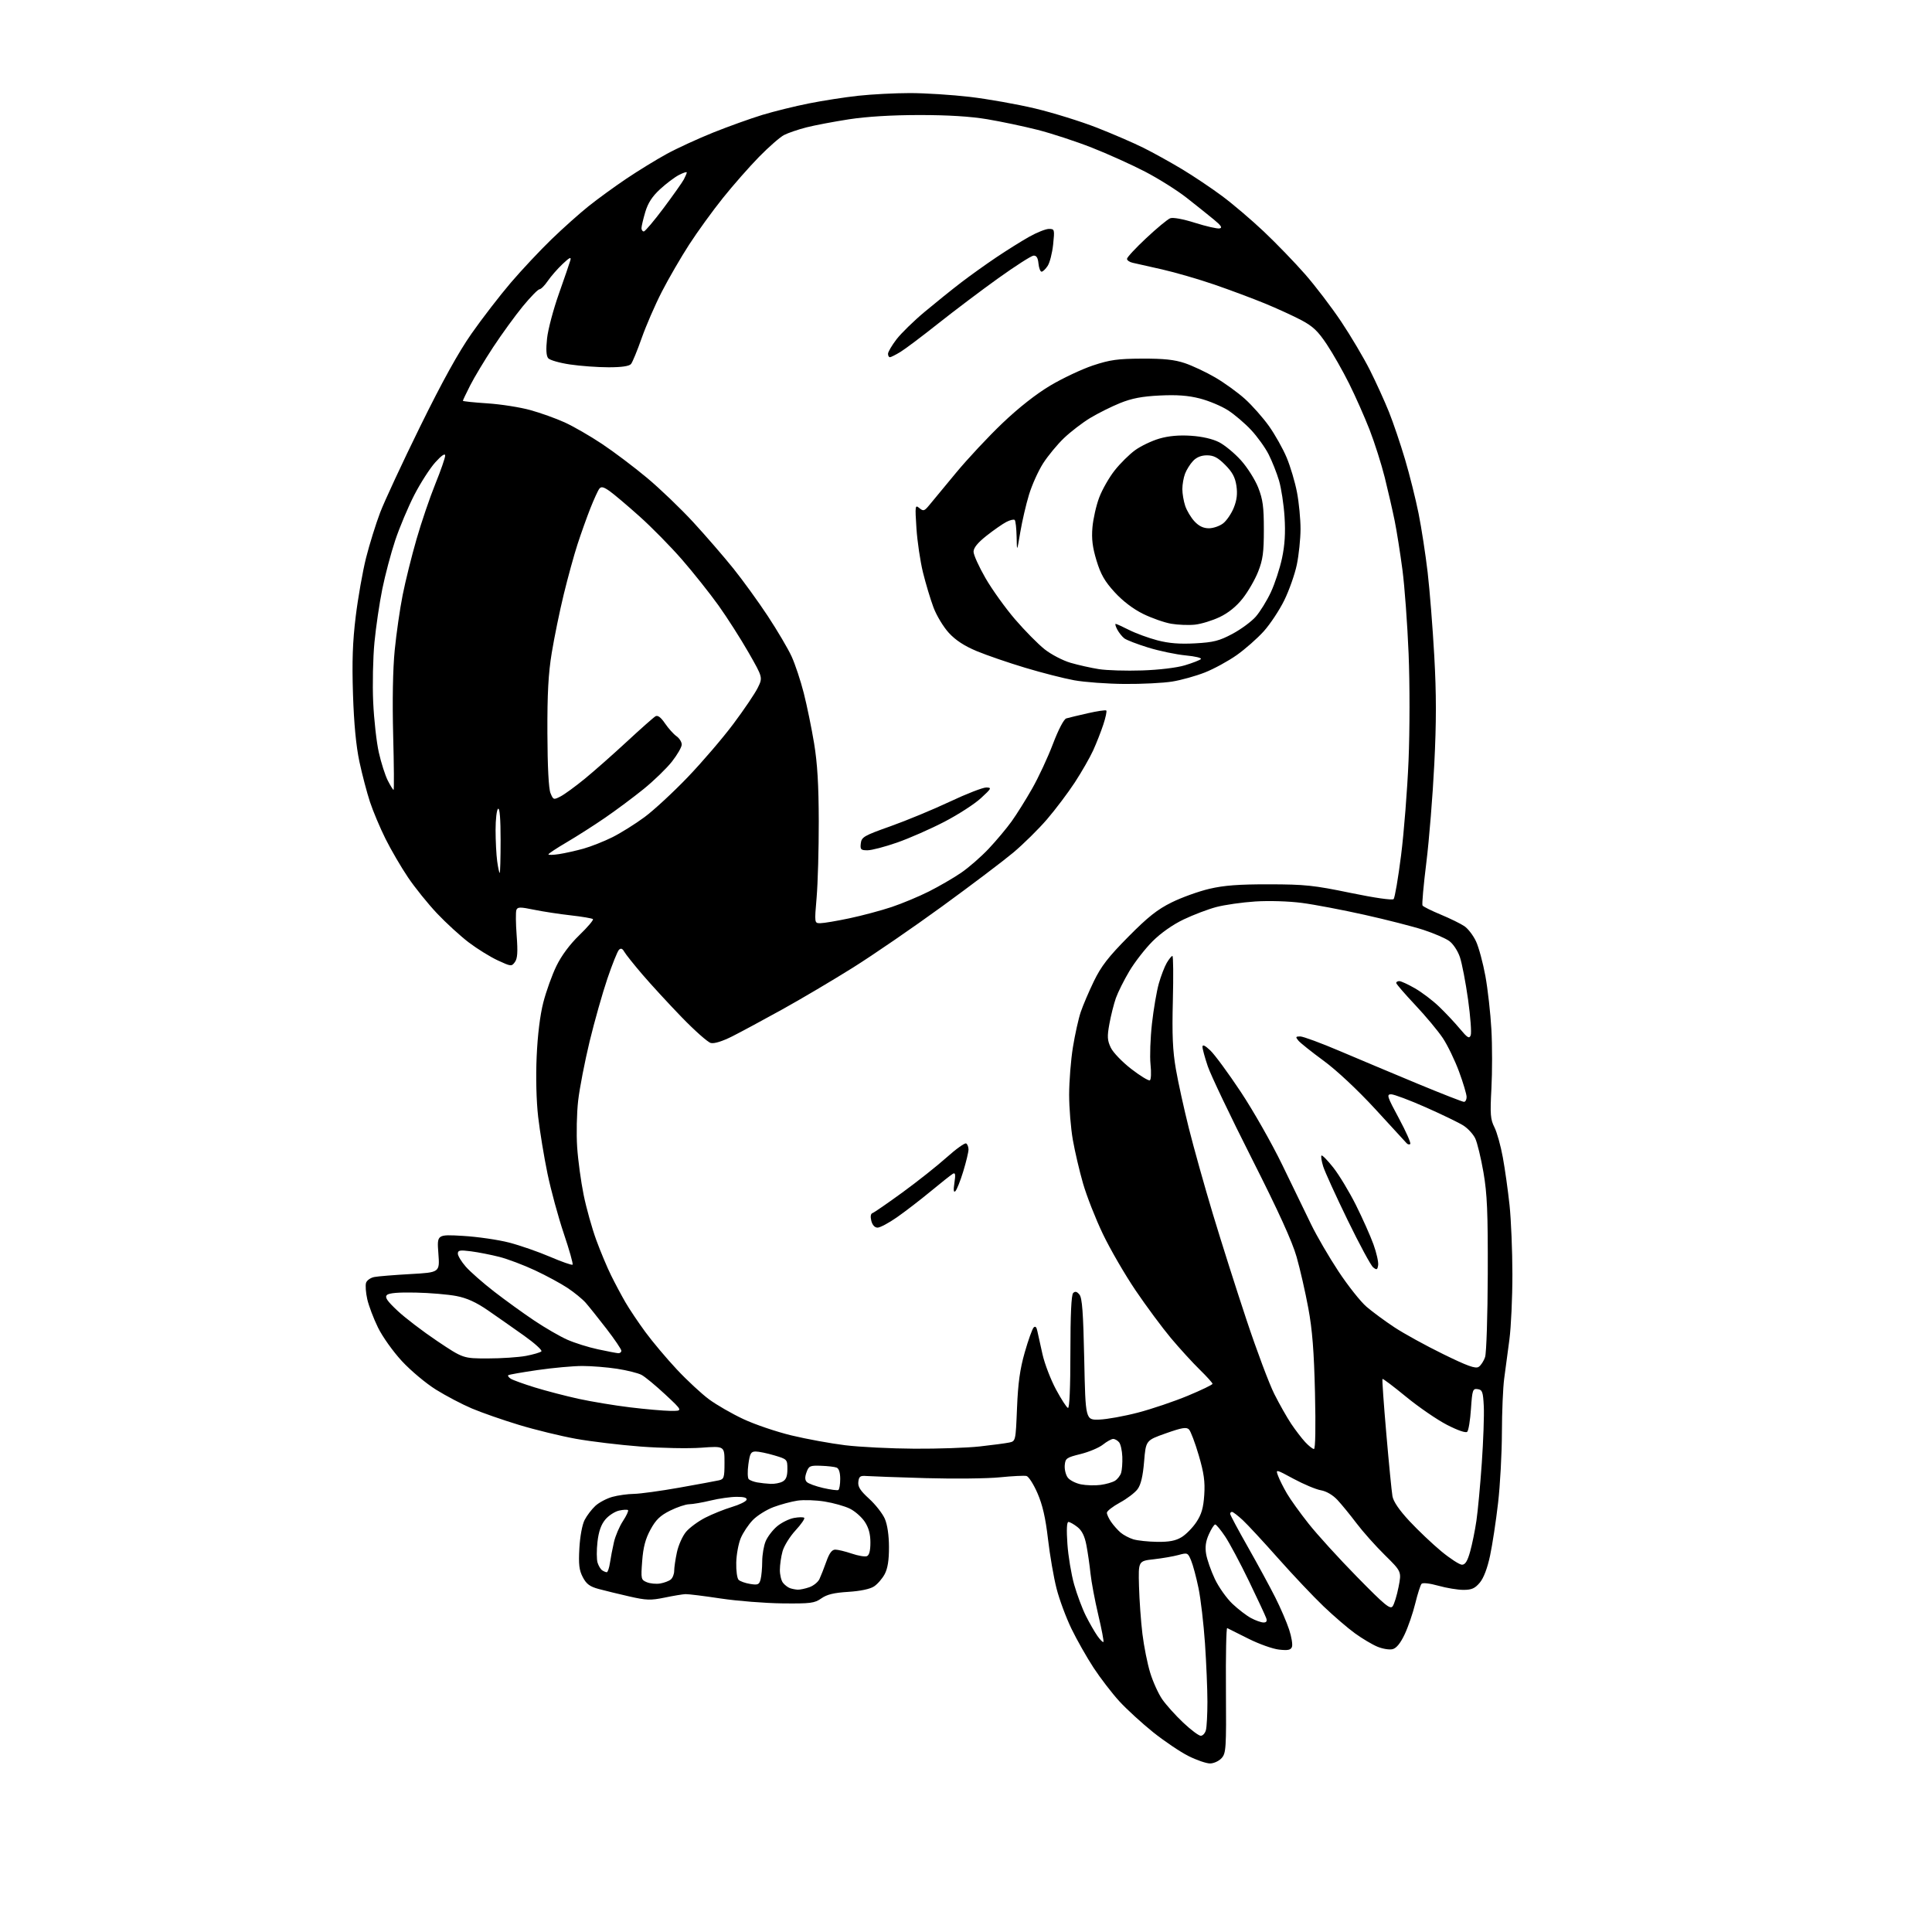 <?xml version="1.0" encoding="UTF-8" standalone="no"?>
<svg 
  version="1.1" 
  xmlns="http://www.w3.org/2000/svg" 
  xmlns:xlink="http://www.w3.org/1999/xlink" 
  xmlns:svg="http://www.w3.org/2000/svg"
  xmlns:rdf="http://www.w3.org/1999/02/22-rdf-syntax-ns#"
  xmlns:cc="http://creativecommons.org/ns#"
  xmlns:dc="http://purl.org/dc/elements/1.1/"
  viewBox="0 0 768 768"
  width="768"
  height="768"
>
<style>svg {background-color: white; }</style>"
<path stroke="none" fill="black" fill-rule="evenodd" d="M481.00,701.00C479.53,701.00 475.66,699.67 472.41,698.04C469.16,696.41 462.85,692.15 458.38,688.58C453.92,685.00 447.88,679.47 444.96,676.29C442.05,673.10 437.45,667.12 434.74,663.00C432.04,658.88 428.07,651.88 425.92,647.45C423.78,643.02 421.10,635.82 419.99,631.45C418.87,627.09 417.34,618.23 416.59,611.77C415.61,603.35 414.43,598.20 412.42,593.58C410.88,590.03 408.91,586.95 408.06,586.73C407.20,586.52 402.45,586.75 397.50,587.25C392.55,587.76 379.27,587.90 368.00,587.58C356.73,587.25 346.15,586.87 344.50,586.74C341.95,586.54 341.46,586.88 341.20,589.05C340.97,591.01 341.98,592.58 345.50,595.78C348.02,598.08 350.82,601.66 351.73,603.73C352.75,606.10 353.37,610.29 353.38,615.00C353.40,620.20 352.87,623.49 351.68,625.74C350.73,627.52 348.82,629.73 347.42,630.64C345.84,631.68 341.97,632.49 337.19,632.79C331.52,633.14 328.71,633.82 326.50,635.38C323.80,637.29 322.25,637.49 311.00,637.37C304.12,637.29 293.10,636.42 286.50,635.43C279.90,634.43 273.60,633.65 272.50,633.69C271.40,633.73 267.66,634.35 264.20,635.07C258.66,636.21 256.95,636.16 250.20,634.62C245.96,633.65 240.47,632.32 238.00,631.65C234.46,630.70 233.11,629.69 231.68,626.97C230.22,624.19 229.95,621.91 230.31,615.44C230.57,610.77 231.44,606.05 232.39,604.22C233.28,602.48 235.20,599.97 236.65,598.62C238.10,597.28 241.13,595.67 243.39,595.04C245.65,594.41 249.53,593.87 252.00,593.84C254.47,593.80 262.57,592.69 270.00,591.37C277.43,590.05 284.51,588.74 285.75,588.46C287.80,588.01 288.00,587.39 288.00,581.39C288.00,574.81 288.00,574.81 278.75,575.49C273.66,575.86 262.82,575.65 254.66,575.03C246.49,574.41 234.92,573.02 228.95,571.95C222.98,570.87 212.79,568.39 206.33,566.43C199.86,564.47 191.40,561.52 187.53,559.87C183.66,558.23 177.27,554.87 173.32,552.41C169.36,549.95 163.27,544.85 159.78,541.08C156.24,537.26 152.00,531.31 150.23,527.66C148.47,524.06 146.56,519.01 145.99,516.44C145.41,513.87 145.20,510.95 145.51,509.95C145.83,508.96 147.31,507.91 148.80,507.63C150.28,507.34 156.75,506.82 163.17,506.46C174.83,505.81 174.83,505.81 174.26,498.25C173.69,490.68 173.69,490.68 184.09,491.29C189.82,491.63 198.04,492.82 202.37,493.94C206.69,495.06 214.03,497.61 218.67,499.60C223.31,501.59 227.33,503.00 227.61,502.72C227.89,502.44 226.32,496.88 224.12,490.36C221.92,483.84 219.00,473.10 217.63,466.50C216.26,459.90 214.60,449.77 213.93,444.00C213.20,437.63 212.96,428.20 213.33,420.00C213.70,411.50 214.68,403.53 215.97,398.50C217.10,394.10 219.44,387.57 221.18,384.00C223.20,379.85 226.50,375.41 230.31,371.72C233.60,368.55 236.02,365.69 235.70,365.37C235.39,365.05 231.43,364.38 226.92,363.87C222.41,363.37 215.82,362.36 212.27,361.63C206.74,360.49 205.74,360.51 205.27,361.73C204.97,362.52 205.02,367.08 205.38,371.86C205.88,378.47 205.71,381.01 204.68,382.43C203.36,384.23 203.14,384.21 197.91,381.79C194.93,380.42 189.75,377.21 186.39,374.67C183.03,372.12 177.32,366.90 173.70,363.07C170.09,359.23 164.91,352.81 162.20,348.79C159.48,344.77 155.47,337.89 153.27,333.49C151.08,329.10 148.29,322.47 147.07,318.78C145.85,315.08 143.96,307.88 142.87,302.78C141.55,296.57 140.70,287.71 140.32,276.00C139.90,262.89 140.17,255.11 141.41,245.00C142.32,237.57 144.17,227.10 145.52,221.73C146.88,216.36 149.40,208.26 151.12,203.73C152.85,199.20 160.01,183.80 167.04,169.50C175.83,151.63 182.21,140.09 187.46,132.59C191.67,126.58 198.68,117.50 203.04,112.39C207.40,107.29 214.69,99.52 219.24,95.12C223.78,90.73 230.43,84.79 234.00,81.94C237.57,79.09 244.32,74.18 249.00,71.03C253.68,67.88 260.88,63.46 265.00,61.21C269.12,58.95 277.47,55.12 283.53,52.68C289.60,50.25 298.38,47.10 303.03,45.68C307.69,44.27 316.00,42.21 321.50,41.12C327.00,40.02 335.87,38.64 341.21,38.06C346.55,37.48 355.78,37.00 361.72,37.00C367.65,37.00 378.36,37.68 385.51,38.51C392.65,39.35 404.35,41.43 411.50,43.13C418.65,44.84 429.68,48.27 436.00,50.74C442.32,53.22 450.65,56.82 454.50,58.74C458.35,60.65 465.22,64.46 469.77,67.19C474.32,69.92 481.52,74.74 485.77,77.90C490.02,81.05 497.51,87.43 502.42,92.07C507.32,96.71 514.68,104.32 518.77,108.99C522.86,113.65 529.34,122.16 533.17,127.89C537.00,133.62 542.13,142.29 544.58,147.16C547.02,152.02 550.42,159.49 552.13,163.75C553.84,168.01 556.71,176.49 558.52,182.59C560.33,188.68 562.75,198.36 563.90,204.09C565.05,209.81 566.67,220.35 567.51,227.50C568.34,234.65 569.53,249.64 570.15,260.82C570.99,275.93 571.00,286.94 570.15,303.82C569.53,316.29 568.11,333.84 567.00,342.82C565.88,351.80 565.19,359.51 565.47,359.95C565.75,360.40 569.02,362.03 572.74,363.57C576.46,365.12 580.68,367.19 582.13,368.18C583.58,369.16 585.66,371.89 586.75,374.23C587.84,376.58 589.51,382.77 590.47,388.00C591.42,393.23 592.49,402.76 592.85,409.19C593.21,415.62 593.21,426.19 592.86,432.69C592.31,442.95 592.47,444.97 594.05,448.09C595.05,450.06 596.56,455.46 597.40,460.09C598.25,464.71 599.44,473.23 600.06,479.00C600.68,484.77 601.19,497.15 601.20,506.50C601.21,515.85 600.67,527.55 600.01,532.50C599.35,537.45 598.42,544.42 597.94,548.00C597.46,551.58 597.05,561.25 597.03,569.51C597.01,577.76 596.33,590.36 595.50,597.51C594.68,604.65 593.25,614.05 592.33,618.38C591.26,623.40 589.78,627.30 588.24,629.13C586.30,631.43 585.01,632.00 581.73,632.00C579.47,632.00 574.99,631.26 571.76,630.35C568.34,629.39 565.56,629.08 565.08,629.60C564.64,630.10 563.51,633.62 562.58,637.43C561.65,641.25 559.75,646.76 558.37,649.68C556.69,653.23 555.10,655.19 553.57,655.57C552.31,655.89 549.60,655.44 547.53,654.58C545.47,653.72 541.47,651.34 538.64,649.29C535.81,647.25 530.18,642.41 526.13,638.54C522.08,634.67 513.98,626.10 508.13,619.51C502.28,612.91 495.93,606.05 494.00,604.26C492.07,602.47 490.16,601.01 489.75,601.00C489.34,601.00 489.00,601.35 489.00,601.77C489.00,602.20 492.19,608.16 496.09,615.02C499.98,621.89 504.87,630.88 506.94,635.00C509.02,639.12 511.50,644.88 512.45,647.79C513.41,650.70 513.91,653.79 513.57,654.67C513.10,655.91 511.98,656.14 508.41,655.74C505.90,655.46 500.39,653.49 496.17,651.36C491.95,649.24 488.20,647.36 487.83,647.19C487.45,647.02 487.23,658.11 487.33,671.83C487.49,695.10 487.37,696.92 485.60,698.89C484.55,700.05 482.48,701.00 481.00,701.00zM477.32,690.00C478.12,690.00 479.04,688.99 479.37,687.75C479.70,686.51 479.97,681.45 479.97,676.50C479.97,671.55 479.53,661.10 479.00,653.27C478.46,645.45 477.31,635.55 476.42,631.27C475.54,627.00 474.22,622.06 473.48,620.31C472.20,617.23 472.03,617.15 468.49,618.13C466.48,618.68 462.06,619.45 458.67,619.83C452.50,620.52 452.50,620.52 452.77,630.51C452.92,636.01 453.53,644.55 454.13,649.50C454.73,654.45 456.13,661.42 457.23,664.98C458.32,668.55 460.47,673.27 461.99,675.48C463.52,677.69 467.26,681.86 470.32,684.75C473.38,687.64 476.53,690.00 477.32,690.00zM438.63,652.71C438.85,652.48 437.93,647.62 436.57,641.90C435.22,636.18 433.84,628.80 433.49,625.50C433.15,622.20 432.42,617.15 431.87,614.27C431.17,610.60 430.10,608.44 428.30,607.02C426.89,605.91 425.27,605.00 424.72,605.00C424.06,605.00 423.92,608.11 424.31,613.75C424.64,618.56 425.84,625.80 426.98,629.84C428.12,633.87 430.23,639.50 431.66,642.34C433.09,645.18 435.15,648.76 436.24,650.31C437.33,651.85 438.40,652.93 438.63,652.71zM502.22,644.96C503.42,644.99 503.76,644.47 503.35,643.25C503.02,642.29 499.93,635.65 496.47,628.50C493.01,621.35 488.75,613.36 487.00,610.75C485.25,608.14 483.47,606.00 483.06,606.00C482.64,606.00 481.51,607.75 480.55,609.90C479.29,612.68 478.98,614.94 479.46,617.79C479.84,619.99 481.39,624.43 482.92,627.67C484.45,630.90 487.59,635.34 489.89,637.52C492.20,639.71 495.53,642.26 497.29,643.20C499.06,644.15 501.27,644.94 502.22,644.96zM553.60,638.53C554.23,637.67 555.29,634.21 555.95,630.85C557.15,624.73 557.15,624.73 550.44,618.11C546.75,614.48 541.70,608.80 539.21,605.50C536.72,602.20 533.32,598.04 531.66,596.26C529.80,594.27 527.25,592.78 525.06,592.40C523.10,592.06 518.25,590.02 514.27,587.88C507.04,583.97 507.04,583.97 508.08,586.73C508.65,588.26 510.23,591.39 511.58,593.70C512.92,596.01 516.80,601.41 520.20,605.70C523.59,609.99 532.23,619.49 539.41,626.80C550.50,638.11 552.62,639.87 553.60,638.53zM317.10,631.92C317.98,631.96 320.05,631.53 321.71,630.95C323.36,630.38 325.18,628.91 325.75,627.70C326.32,626.49 327.55,623.36 328.48,620.75C329.68,617.36 330.71,616.00 332.05,616.00C333.08,616.00 336.01,616.71 338.56,617.57C341.10,618.44 343.82,618.90 344.59,618.60C345.54,618.24 346.00,616.45 346.00,613.18C346.00,609.77 345.31,607.27 343.74,604.90C342.49,603.03 339.83,600.69 337.82,599.71C335.81,598.72 331.32,597.45 327.83,596.89C324.35,596.32 319.49,596.16 317.04,596.52C314.59,596.89 310.29,598.04 307.49,599.09C304.69,600.14 300.98,602.46 299.25,604.25C297.52,606.04 295.36,609.28 294.45,611.46C293.54,613.64 292.74,618.01 292.67,621.18C292.59,624.34 293.01,627.41 293.60,628.00C294.19,628.59 296.26,629.33 298.19,629.64C301.27,630.14 301.79,629.92 302.34,627.86C302.69,626.56 302.98,623.35 302.99,620.72C302.99,618.09 303.61,614.47 304.36,612.67C305.11,610.88 307.15,608.21 308.89,606.74C310.63,605.28 313.64,603.78 315.58,603.42C317.51,603.06 319.36,603.03 319.69,603.36C320.02,603.69 318.46,605.95 316.22,608.37C313.98,610.80 311.67,614.53 311.08,616.65C310.49,618.77 310.01,622.10 310.01,624.06C310.00,626.02 310.56,628.33 311.25,629.19C311.94,630.06 313.18,631.01 314.00,631.31C314.82,631.60 316.22,631.88 317.10,631.92zM262.40,629.47C264.00,629.20 265.91,628.49 266.65,627.87C267.39,627.26 268.00,625.71 268.00,624.43C268.00,623.15 268.49,619.81 269.09,617.02C269.69,614.23 271.32,610.58 272.72,608.92C274.12,607.26 277.56,604.73 280.38,603.29C283.20,601.85 287.94,599.95 290.93,599.05C293.92,598.16 296.54,596.88 296.76,596.21C297.04,595.39 295.79,595.00 292.83,595.02C290.45,595.02 285.80,595.68 282.50,596.48C279.20,597.28 275.35,597.94 273.95,597.96C272.54,597.98 269.12,599.13 266.35,600.51C262.41,602.48 260.70,604.13 258.57,608.05C256.57,611.73 255.69,615.05 255.28,620.51C254.74,627.67 254.81,628.00 257.11,628.95C258.42,629.50 260.81,629.73 262.40,629.47zM241.20,624.98C241.59,624.99 242.16,623.31 242.47,621.25C242.77,619.19 243.49,615.48 244.06,613.00C244.63,610.52 246.24,606.77 247.62,604.66C249.01,602.55 249.92,600.59 249.65,600.31C249.37,600.04 247.77,600.11 246.10,600.48C244.42,600.85 241.96,602.44 240.63,604.03C238.95,606.03 237.99,608.74 237.51,612.88C237.13,616.17 237.15,619.90 237.54,621.18C237.94,622.46 238.77,623.83 239.38,624.23C240.00,624.64 240.82,624.98 241.20,624.98zM581.17,622.00C582.46,622.00 583.35,620.56 584.41,616.75C585.22,613.86 586.34,608.35 586.90,604.50C587.47,600.65 588.43,590.30 589.04,581.50C589.65,572.70 590.01,562.58 589.83,559.00C589.54,553.28 589.25,552.46 587.40,552.20C585.44,551.92 585.25,552.48 584.73,560.06C584.43,564.55 583.76,568.64 583.25,569.15C582.69,569.71 579.54,568.63 575.20,566.40C571.28,564.38 563.98,559.37 558.97,555.26C553.97,551.16 549.73,547.95 549.55,548.15C549.37,548.34 550.06,558.17 551.09,570.00C552.11,581.83 553.21,592.97 553.52,594.76C553.90,596.91 556.23,600.31 560.30,604.68C563.71,608.34 569.40,613.73 572.94,616.67C576.49,619.60 580.19,622.00 581.17,622.00zM460.00,612.91C464.81,612.97 467.34,612.48 469.71,611.04C471.48,609.96 474.12,607.26 475.59,605.04C477.63,601.96 478.37,599.39 478.71,594.25C479.06,588.95 478.59,585.56 476.52,578.50C475.07,573.55 473.32,568.93 472.64,568.23C471.63,567.21 469.86,567.50 463.45,569.77C455.50,572.58 455.50,572.58 454.80,580.98C454.32,586.77 453.52,590.18 452.22,591.94C451.19,593.35 448.02,595.77 445.17,597.31C442.33,598.86 440.00,600.67 440.00,601.34C440.00,602.01 440.77,603.67 441.72,605.03C442.66,606.39 444.35,608.28 445.47,609.24C446.59,610.19 448.85,611.39 450.50,611.90C452.15,612.40 456.43,612.86 460.00,612.91zM333.25,592.30C333.66,592.07 334.00,590.09 334.00,587.91C334.00,585.38 333.48,583.74 332.56,583.39C331.77,583.08 328.98,582.76 326.36,582.67C322.00,582.51 321.51,582.73 320.60,585.26C319.91,587.18 319.95,588.35 320.73,589.13C321.35,589.75 324.25,590.81 327.18,591.49C330.10,592.16 332.84,592.53 333.25,592.30zM437.46,590.28C439.64,589.99 442.23,589.25 443.22,588.63C444.21,588.01 445.31,586.60 445.66,585.50C446.01,584.40 446.23,581.51 446.14,579.09C446.05,576.66 445.47,574.07 444.86,573.34C444.25,572.60 443.20,572.00 442.51,572.00C441.83,572.00 440.00,573.01 438.44,574.25C436.89,575.49 432.89,577.17 429.56,578.00C423.93,579.39 423.48,579.71 423.25,582.50C423.12,584.15 423.67,586.36 424.48,587.40C425.28,588.45 427.64,589.64 429.72,590.06C431.80,590.47 435.28,590.57 437.46,590.28zM306.32,589.86C307.86,589.94 310.00,589.53 311.07,588.96C312.47,588.21 313.00,586.86 313.00,584.00C313.00,580.14 312.92,580.05 307.82,578.54C304.97,577.69 301.64,577.00 300.41,577.00C298.50,577.00 298.09,577.71 297.49,582.09C297.10,584.89 297.17,587.56 297.64,588.01C298.11,588.46 299.62,589.03 301.00,589.28C302.38,589.53 304.77,589.79 306.32,589.86zM363.50,575.88C372.85,575.94 384.55,575.53 389.50,574.98C394.45,574.43 399.68,573.74 401.12,573.44C403.74,572.90 403.74,572.90 404.28,559.70C404.68,549.80 405.44,544.28 407.35,537.60C408.75,532.71 410.34,528.26 410.89,527.71C411.56,527.04 412.05,527.51 412.36,529.11C412.63,530.42 413.55,534.60 414.42,538.40C415.28,542.19 417.70,548.46 419.77,552.32C421.85,556.19 423.99,559.50 424.53,559.68C425.14,559.88 425.50,551.67 425.50,537.55C425.50,522.65 425.87,514.73 426.59,514.01C427.38,513.22 428.07,513.38 429.09,514.61C430.18,515.92 430.61,521.72 431.00,540.40C431.50,564.50 431.50,564.50 437.00,564.31C440.02,564.20 446.95,562.95 452.40,561.52C457.84,560.10 466.73,557.09 472.15,554.84C477.57,552.59 482.00,550.45 482.00,550.09C482.00,549.72 479.71,547.19 476.92,544.46C474.12,541.73 468.98,536.10 465.49,531.95C462.01,527.79 455.67,519.24 451.41,512.95C447.15,506.65 441.29,496.55 438.40,490.50C435.50,484.45 431.97,475.45 430.54,470.50C429.11,465.55 427.28,457.73 426.47,453.12C425.66,448.51 425.00,440.41 425.00,435.12C425.01,429.83 425.68,421.36 426.50,416.29C427.32,411.23 428.72,404.93 429.61,402.29C430.50,399.66 432.86,394.12 434.86,390.00C437.73,384.08 440.61,380.37 448.50,372.40C456.32,364.49 460.08,361.52 465.75,358.72C469.73,356.75 476.48,354.32 480.75,353.32C486.58,351.95 492.46,351.51 504.50,351.53C518.72,351.55 522.32,351.93 536.80,354.93C546.43,356.92 553.46,357.93 553.98,357.40C554.46,356.91 555.80,349.07 556.95,340.00C558.10,330.93 559.43,313.97 559.92,302.33C560.42,290.28 560.43,271.97 559.94,259.83C559.46,248.10 558.36,233.10 557.49,226.50C556.62,219.90 555.23,211.12 554.40,207.00C553.56,202.88 551.79,195.14 550.46,189.80C549.13,184.47 546.41,175.92 544.42,170.80C542.42,165.69 538.77,157.45 536.30,152.50C533.84,147.55 529.85,140.53 527.43,136.90C523.93,131.63 521.89,129.69 517.27,127.25C514.10,125.58 507.56,122.58 502.73,120.60C497.91,118.62 488.91,115.26 482.73,113.13C476.56,111.01 467.23,108.30 462.00,107.11C456.77,105.93 451.49,104.73 450.25,104.46C449.01,104.19 448.00,103.48 448.00,102.89C448.00,102.29 451.44,98.59 455.64,94.66C459.84,90.72 464.13,87.17 465.16,86.77C466.29,86.34 470.29,87.07 475.08,88.59C479.50,89.98 483.87,90.98 484.78,90.80C486.02,90.57 485.43,89.66 482.47,87.23C480.29,85.43 475.44,81.56 471.70,78.62C467.96,75.68 460.53,71.01 455.20,68.24C449.86,65.47 440.31,61.16 433.97,58.67C427.63,56.18 417.93,53.00 412.43,51.61C406.92,50.21 397.93,48.32 392.46,47.40C385.84,46.28 376.80,45.72 365.50,45.73C354.56,45.73 344.58,46.34 337.50,47.42C331.45,48.36 323.82,49.80 320.54,50.64C317.27,51.48 313.28,52.84 311.67,53.67C310.07,54.50 305.61,58.40 301.75,62.34C297.89,66.28 291.42,73.64 287.37,78.70C283.31,83.76 277.28,92.08 273.97,97.20C270.66,102.31 265.75,110.78 263.07,116.00C260.39,121.22 256.79,129.53 255.06,134.45C253.33,139.37 251.43,143.98 250.84,144.70C250.12,145.56 247.14,146.00 241.92,146.00C237.61,146.00 230.70,145.50 226.57,144.88C222.43,144.27 218.54,143.15 217.91,142.39C217.14,141.47 216.99,138.88 217.46,134.57C217.83,131.03 219.95,123.04 222.15,116.82C224.35,110.59 226.41,104.60 226.72,103.50C227.15,101.97 226.43,102.31 223.62,104.96C221.61,106.87 218.96,109.90 217.73,111.71C216.51,113.51 215.03,114.99 214.45,114.99C213.87,115.00 210.90,118.04 207.84,121.75C204.79,125.47 199.48,132.78 196.04,138.00C192.61,143.23 188.49,150.07 186.90,153.22C185.30,156.37 184.00,159.11 184.00,159.32C184.00,159.53 188.39,159.99 193.75,160.34C199.11,160.69 206.80,161.90 210.83,163.02C214.86,164.13 220.98,166.33 224.45,167.90C227.91,169.47 234.58,173.31 239.27,176.44C243.97,179.56 252.03,185.64 257.19,189.95C262.36,194.26 270.65,202.22 275.64,207.64C280.62,213.06 287.77,221.32 291.53,226.00C295.29,230.68 301.45,239.19 305.23,244.92C309.00,250.65 313.25,257.85 314.66,260.92C316.07,263.99 318.25,270.55 319.51,275.50C320.77,280.45 322.62,289.45 323.62,295.50C324.93,303.46 325.44,312.02 325.47,326.50C325.49,337.50 325.10,351.11 324.62,356.75C323.74,367.00 323.74,367.00 326.12,366.98C327.43,366.98 332.64,366.10 337.69,365.03C342.75,363.96 350.30,361.94 354.48,360.54C358.65,359.14 365.31,356.36 369.28,354.36C373.25,352.36 378.98,349.04 382.00,346.98C385.02,344.93 389.99,340.60 393.03,337.37C396.07,334.14 400.17,329.25 402.14,326.50C404.11,323.75 407.78,317.90 410.28,313.50C412.79,309.10 416.51,301.13 418.54,295.78C420.75,289.98 422.90,285.86 423.87,285.58C424.77,285.31 428.60,284.39 432.40,283.53C436.19,282.67 439.51,282.18 439.77,282.44C440.04,282.71 439.51,285.21 438.59,288.01C437.67,290.81 435.85,295.44 434.55,298.30C433.24,301.16 429.95,306.90 427.24,311.05C424.52,315.20 419.55,321.79 416.18,325.71C412.82,329.62 406.78,335.57 402.78,338.93C398.78,342.28 386.05,351.91 374.50,360.31C362.95,368.72 346.98,379.68 339.00,384.68C331.02,389.67 318.43,397.13 311.00,401.24C303.57,405.35 294.63,410.17 291.13,411.94C287.13,413.95 283.93,414.95 282.55,414.60C281.34,414.30 276.10,409.65 270.90,404.27C265.71,398.90 258.70,391.28 255.33,387.34C251.96,383.40 248.73,379.35 248.16,378.34C247.43,377.04 246.81,376.81 246.05,377.56C245.46,378.14 243.39,383.29 241.45,389.01C239.51,394.72 236.33,405.95 234.39,413.95C232.46,421.95 230.40,432.55 229.83,437.50C229.26,442.45 229.08,450.77 229.43,456.00C229.78,461.23 230.94,469.77 232.01,475.00C233.07,480.23 235.33,488.27 237.01,492.88C238.70,497.49 241.36,503.86 242.94,507.03C244.51,510.21 247.06,514.99 248.60,517.65C250.14,520.32 253.71,525.65 256.54,529.50C259.37,533.35 265.00,540.05 269.06,544.38C273.12,548.72 278.88,554.06 281.85,556.26C284.82,558.45 290.96,561.99 295.50,564.11C300.03,566.24 308.64,569.16 314.62,570.60C320.61,572.05 330.23,573.80 336.00,574.51C341.77,575.21 354.15,575.83 363.50,575.88zM522.32,576.00C522.89,576.00 523.05,567.37 522.73,553.75C522.34,537.12 521.67,528.59 520.07,520.00C518.90,513.67 516.81,504.51 515.42,499.64C513.67,493.48 508.21,481.49 497.56,460.44C489.12,443.76 481.27,427.30 480.11,423.86C478.95,420.43 478.00,416.94 478.00,416.12C478.00,415.10 479.00,415.57 481.11,417.56C482.83,419.18 488.27,426.57 493.20,434.00C498.14,441.43 505.56,454.48 509.69,463.00C513.82,471.52 519.01,482.22 521.22,486.77C523.43,491.32 528.31,499.71 532.08,505.41C535.85,511.12 540.86,517.44 543.22,519.46C545.57,521.48 550.58,525.17 554.34,527.65C558.10,530.13 566.79,534.91 573.66,538.27C583.27,542.99 586.52,544.16 587.77,543.37C588.67,542.81 589.83,541.03 590.35,539.42C590.88,537.82 591.35,523.00 591.41,506.50C591.48,481.80 591.18,474.65 589.70,466.04C588.70,460.28 587.23,454.20 586.43,452.54C585.63,450.87 583.52,448.57 581.74,447.43C579.96,446.30 573.23,443.04 566.78,440.18C560.34,437.33 554.13,435.00 553.00,435.00C551.12,435.00 551.41,435.89 556.08,444.55C558.91,449.81 560.94,454.39 560.60,454.74C560.25,455.08 559.60,454.95 559.14,454.43C558.69,453.92 553.05,447.78 546.62,440.80C539.62,433.21 531.41,425.52 526.21,421.70C521.42,418.19 516.88,414.57 516.13,413.66C514.92,412.20 515.02,412.00 516.86,412.00C518.02,412.00 525.17,414.64 532.74,417.87C540.31,421.09 554.24,426.94 563.70,430.87C573.16,434.79 581.38,438.00 581.95,438.00C582.53,438.00 583.00,437.13 583.00,436.07C583.00,435.01 581.65,430.46 579.99,425.97C578.33,421.48 575.43,415.49 573.54,412.65C571.65,409.82 566.72,403.90 562.57,399.50C558.43,395.10 555.03,391.16 555.02,390.75C555.01,390.34 555.56,390.00 556.25,390.01C556.94,390.01 559.75,391.31 562.50,392.89C565.25,394.48 569.55,397.73 572.05,400.14C574.56,402.54 578.26,406.48 580.28,408.90C583.37,412.60 584.06,413.02 584.63,411.53C585.00,410.56 584.53,404.17 583.58,397.34C582.62,390.50 581.16,382.90 580.33,380.46C579.47,377.93 577.62,375.15 576.06,374.04C574.54,372.96 569.96,370.99 565.87,369.65C561.79,368.32 551.26,365.62 542.47,363.66C533.69,361.70 522.45,359.56 517.50,358.92C512.33,358.24 504.46,358.00 499.00,358.35C493.77,358.69 486.80,359.69 483.50,360.56C480.20,361.43 474.35,363.66 470.50,365.50C466.20,367.55 461.44,370.90 458.17,374.17C455.24,377.10 451.09,382.43 448.96,386.00C446.83,389.57 444.41,394.41 443.58,396.75C442.76,399.09 441.60,403.71 441.00,407.01C440.08,412.06 440.17,413.55 441.55,416.45C442.45,418.36 446.09,422.14 449.71,424.94C453.29,427.71 456.62,429.73 457.10,429.44C457.57,429.15 457.69,426.30 457.35,423.12C457.02,419.94 457.28,412.65 457.92,406.92C458.56,401.19 459.79,394.02 460.64,391.00C461.49,387.98 462.92,384.26 463.81,382.75C464.70,381.24 465.71,380.00 466.05,380.00C466.40,380.00 466.47,387.99 466.23,397.75C465.88,411.39 466.16,417.70 467.43,425.00C468.33,430.23 470.66,440.80 472.59,448.50C474.52,456.20 478.80,471.50 482.11,482.50C485.42,493.50 491.44,512.45 495.49,524.62C499.53,536.78 504.51,550.06 506.55,554.12C508.59,558.18 511.62,563.52 513.28,566.00C514.94,568.48 517.44,571.74 518.83,573.25C520.23,574.76 521.80,576.00 522.32,576.00zM266.50,560.85C271.50,560.90 271.50,560.90 264.50,554.37C260.65,550.78 256.38,547.25 255.00,546.53C253.62,545.81 249.26,544.72 245.31,544.11C241.35,543.50 235.13,543.00 231.49,543.00C227.85,543.00 219.83,543.73 213.68,544.62C207.53,545.51 202.29,546.43 202.03,546.67C201.77,546.91 202.22,547.54 203.03,548.06C203.84,548.59 208.13,550.14 212.56,551.51C217.00,552.88 224.85,554.93 230.01,556.06C235.18,557.18 244.37,558.71 250.45,559.44C256.53,560.18 263.75,560.81 266.50,560.85zM193.92,540.00C199.31,540.00 206.14,539.54 209.08,538.99C212.02,538.43 214.78,537.62 215.21,537.19C215.64,536.76 212.54,533.95 208.32,530.95C204.10,527.95 197.65,523.44 193.99,520.91C189.27,517.66 185.62,516.00 181.42,515.19C178.16,514.56 170.89,513.94 165.25,513.82C158.38,513.67 154.61,513.99 153.81,514.79C152.89,515.71 153.85,517.13 158.06,521.08C161.05,523.89 168.14,529.29 173.80,533.09C184.11,540.00 184.11,540.00 193.92,540.00zM245.75,537.92C246.44,537.96 247.00,537.52 247.00,536.94C247.00,536.36 244.33,532.42 241.07,528.19C237.80,523.96 234.09,519.32 232.82,517.87C231.54,516.42 228.33,513.79 225.67,512.02C223.02,510.25 217.17,507.08 212.67,504.98C208.18,502.88 201.80,500.47 198.50,499.63C195.20,498.79 190.14,497.80 187.25,497.42C182.83,496.85 182.00,496.99 182.00,498.34C182.00,499.21 183.43,501.56 185.18,503.55C186.93,505.54 191.99,509.99 196.43,513.43C200.87,516.87 208.04,522.05 212.36,524.94C216.68,527.84 222.60,531.26 225.53,532.56C228.46,533.85 233.92,535.57 237.68,536.37C241.43,537.18 245.06,537.87 245.75,537.92zM547.84,502.92C547.55,504.80 547.27,504.92 545.86,503.80C544.95,503.09 540.38,494.62 535.70,485.00C531.02,475.38 526.65,465.78 525.99,463.68C525.34,461.58 525.03,459.64 525.31,459.35C525.60,459.07 527.71,461.22 530.01,464.13C532.31,467.05 536.34,473.72 538.97,478.96C541.59,484.21 544.74,491.25 545.96,494.62C547.18,497.99 548.02,501.72 547.84,502.92zM348.85,488.00C347.72,488.00 346.79,486.99 346.36,485.30C345.94,483.61 346.11,482.46 346.83,482.22C347.47,482.01 352.83,478.31 358.74,474.01C364.66,469.70 372.57,463.43 376.32,460.07C380.07,456.71 383.55,454.22 384.07,454.54C384.58,454.86 385.00,455.94 385.00,456.95C385.00,457.96 384.06,461.87 382.91,465.64C381.76,469.42 380.35,472.95 379.78,473.50C379.07,474.19 378.95,473.14 379.40,470.18C379.90,466.82 379.76,466.02 378.77,466.60C378.07,467.01 374.12,470.13 370.00,473.54C365.88,476.95 359.84,481.59 356.58,483.87C353.33,486.14 349.85,488.00 348.85,488.00zM198.64,347.00C198.84,347.00 199.00,341.12 199.00,333.94C199.00,325.49 198.65,321.10 198.00,321.50C197.45,321.84 197.00,325.63 197.00,329.92C197.00,334.21 197.29,339.81 197.64,342.36C197.99,344.91 198.44,347.00 198.64,347.00zM222.25,339.52C224.59,339.16 228.95,338.18 231.95,337.35C234.94,336.51 240.12,334.46 243.45,332.80C246.78,331.13 252.51,327.55 256.19,324.83C259.86,322.12 267.60,314.97 273.38,308.94C279.16,302.91 287.33,293.37 291.54,287.74C295.76,282.11 300.11,275.66 301.22,273.41C303.24,269.32 303.24,269.32 297.58,259.41C294.46,253.96 289.08,245.53 285.61,240.67C282.13,235.82 275.62,227.63 271.13,222.47C266.64,217.31 259.04,209.58 254.23,205.28C249.43,200.98 244.09,196.47 242.36,195.24C239.94,193.53 239.00,193.31 238.25,194.26C237.71,194.94 236.12,198.43 234.70,202.00C233.29,205.57 230.99,212.01 229.59,216.30C228.19,220.59 225.72,229.59 224.09,236.30C222.46,243.01 220.32,253.45 219.33,259.50C217.97,267.77 217.54,275.71 217.60,291.50C217.65,304.84 218.10,313.51 218.83,315.28C219.94,317.97 220.07,318.02 222.85,316.58C224.43,315.76 228.77,312.60 232.49,309.55C236.21,306.50 243.75,299.84 249.25,294.75C254.74,289.66 259.84,285.15 260.57,284.73C261.46,284.21 262.70,285.13 264.35,287.57C265.70,289.55 267.75,291.83 268.90,292.64C270.06,293.45 271.00,294.95 271.00,295.97C271.00,296.99 269.23,300.05 267.08,302.78C264.92,305.51 259.86,310.41 255.83,313.67C251.80,316.93 244.90,322.07 240.50,325.09C236.10,328.11 229.24,332.49 225.25,334.83C221.26,337.17 218.00,339.33 218.00,339.63C218.00,339.93 219.91,339.88 222.25,339.52zM344.85,338.00C342.19,338.00 341.90,337.71 342.18,335.26C342.48,332.74 343.40,332.20 354.00,328.44C360.32,326.19 370.93,321.80 377.56,318.68C384.19,315.55 390.72,313.02 392.06,313.04C394.32,313.08 394.16,313.39 389.92,317.29C387.41,319.61 380.88,323.82 375.42,326.66C369.97,329.49 361.53,333.21 356.67,334.91C351.81,336.61 346.50,338.00 344.85,338.00zM156.45,314.00C156.68,314.00 156.61,304.21 156.29,292.25C155.94,278.61 156.16,266.03 156.90,258.50C157.55,251.90 158.97,242.00 160.07,236.50C161.16,231.00 163.65,221.00 165.59,214.28C167.52,207.56 170.89,197.70 173.05,192.37C175.22,187.03 176.98,181.96 176.96,181.08C176.93,180.08 175.50,181.06 173.04,183.78C170.91,186.14 167.15,191.99 164.68,196.78C162.22,201.58 158.82,209.66 157.12,214.75C155.42,219.84 153.11,228.55 151.98,234.10C150.85,239.66 149.44,249.22 148.85,255.35C148.26,261.48 148.03,272.19 148.35,279.13C148.67,286.08 149.67,295.08 150.59,299.13C151.50,303.19 153.10,308.19 154.14,310.25C155.19,312.31 156.23,314.00 156.45,314.00zM447.00,271.88C440.12,271.83 431.13,271.17 427.01,270.42C422.88,269.67 414.11,267.43 407.51,265.44C400.90,263.46 392.27,260.49 388.32,258.85C383.39,256.80 379.90,254.53 377.20,251.60C375.04,249.26 372.28,244.69 371.07,241.45C369.86,238.22 367.98,231.95 366.89,227.53C365.81,223.12 364.64,215.22 364.30,210.00C363.71,200.98 363.77,200.57 365.46,201.97C367.05,203.29 367.44,203.17 369.36,200.85C370.54,199.43 375.31,193.66 379.96,188.04C384.61,182.42 392.97,173.47 398.55,168.16C404.97,162.04 411.94,156.57 417.58,153.22C422.47,150.32 430.07,146.74 434.48,145.27C441.25,143.03 444.30,142.60 454.00,142.56C462.64,142.53 466.87,142.97 471.00,144.36C474.02,145.38 479.46,147.94 483.08,150.05C486.70,152.16 492.00,155.99 494.87,158.57C497.74,161.15 502.04,166.02 504.44,169.38C506.83,172.75 510.00,178.38 511.47,181.90C512.95,185.43 514.80,191.65 515.58,195.74C516.36,199.83 516.99,206.40 516.98,210.34C516.97,214.28 516.30,220.65 515.50,224.50C514.69,228.35 512.44,234.72 510.51,238.64C508.58,242.57 504.91,248.11 502.37,250.94C499.82,253.77 494.98,258.03 491.62,260.41C488.25,262.79 482.56,265.89 478.97,267.31C475.39,268.72 469.54,270.36 465.97,270.93C462.41,271.51 453.88,271.94 447.00,271.88zM454.00,266.51C460.72,266.29 467.79,265.44 471.00,264.47C474.02,263.56 476.89,262.45 477.36,262.00C477.83,261.55 475.13,260.89 471.36,260.54C467.59,260.18 460.90,258.79 456.50,257.44C452.10,256.09 447.79,254.43 446.91,253.74C446.04,253.06 444.79,251.49 444.13,250.25C443.47,249.01 443.19,248.00 443.50,248.00C443.81,248.00 446.22,249.09 448.85,250.43C451.49,251.76 456.54,253.61 460.07,254.54C464.67,255.74 468.95,256.08 475.11,255.74C482.40,255.34 484.67,254.76 489.89,251.98C493.29,250.17 497.47,247.09 499.18,245.14C500.89,243.19 503.59,238.83 505.17,235.45C506.75,232.08 508.75,225.98 509.62,221.91C510.73,216.70 511.03,211.83 510.63,205.50C510.32,200.55 509.32,194.03 508.42,191.00C507.52,187.97 505.66,183.30 504.30,180.62C502.94,177.93 499.80,173.56 497.32,170.91C494.83,168.25 490.70,164.73 488.12,163.08C485.54,161.42 480.52,159.32 476.97,158.41C472.29,157.21 467.88,156.89 461.00,157.22C453.93,157.57 449.89,158.35 445.22,160.24C441.77,161.64 436.44,164.30 433.38,166.15C430.32,167.99 425.64,171.59 422.97,174.13C420.30,176.68 416.56,181.22 414.64,184.21C412.73,187.20 410.21,192.80 409.04,196.66C407.86,200.51 406.31,207.23 405.57,211.59C404.24,219.50 404.24,219.50 404.12,213.42C404.05,210.07 403.72,207.05 403.37,206.71C403.03,206.36 401.53,206.71 400.04,207.48C398.55,208.25 395.01,210.72 392.17,212.96C388.66,215.73 387.00,217.78 387.00,219.31C387.00,220.56 389.14,225.29 391.75,229.81C394.36,234.34 399.65,241.71 403.50,246.19C407.35,250.67 412.64,256.03 415.25,258.10C417.86,260.17 422.50,262.58 425.55,263.47C428.60,264.36 433.66,265.49 436.80,265.99C439.93,266.49 447.68,266.72 454.00,266.51zM475.00,248.31C472.52,248.57 468.29,248.41 465.59,247.95C462.90,247.50 457.87,245.73 454.42,244.04C450.43,242.07 446.32,238.94 443.08,235.40C439.13,231.08 437.54,228.30 435.88,222.82C434.29,217.58 433.87,214.23 434.26,209.65C434.55,206.27 435.76,200.91 436.96,197.75C438.16,194.58 440.93,189.74 443.12,186.97C445.30,184.21 448.95,180.60 451.23,178.95C453.51,177.30 457.84,175.23 460.86,174.35C464.55,173.28 468.66,172.91 473.42,173.22C477.87,173.51 482.03,174.47 484.61,175.79C486.87,176.95 490.79,180.19 493.31,183.00C495.83,185.80 498.91,190.66 500.15,193.80C502.00,198.50 502.40,201.44 502.40,210.50C502.40,219.59 502.01,222.50 500.13,227.25C498.88,230.42 496.11,235.21 493.98,237.90C491.46,241.10 488.27,243.67 484.81,245.31C481.89,246.70 477.48,248.05 475.00,248.31zM480.55,210.00C482.30,210.00 484.86,209.11 486.25,208.02C487.63,206.93 489.53,204.13 490.46,201.80C491.67,198.78 491.97,196.27 491.49,193.07C490.99,189.72 489.85,187.62 487.02,184.79C484.11,181.87 482.44,181.00 479.79,181.00C477.51,181.00 475.64,181.76 474.24,183.25C473.08,184.49 471.65,186.77 471.07,188.32C470.48,189.86 470.00,192.61 470.00,194.42C470.00,196.22 470.51,199.23 471.14,201.10C471.76,202.97 473.42,205.74 474.82,207.25C476.57,209.14 478.37,210.00 480.55,210.00zM353.75,142.00C353.34,142.00 353.00,141.39 353.00,140.64C353.00,139.90 354.52,137.31 356.37,134.89C358.22,132.48 363.28,127.54 367.62,123.92C371.95,120.30 378.43,115.09 382.00,112.35C385.57,109.61 391.88,105.10 396.00,102.33C400.12,99.56 406.01,95.87 409.08,94.14C412.15,92.41 415.70,91.00 416.97,91.00C419.21,91.00 419.26,91.20 418.64,97.18C418.28,100.58 417.31,104.41 416.47,105.68C415.64,106.96 414.54,108.00 414.04,108.00C413.54,108.00 412.99,106.54 412.81,104.75C412.59,102.45 412.01,101.54 410.84,101.62C409.93,101.69 403.63,105.73 396.84,110.59C390.05,115.45 379.30,123.57 372.93,128.62C366.57,133.67 359.82,138.75 357.93,139.90C356.05,141.05 354.16,141.99 353.75,142.00zM255.92,92.00C256.43,92.00 259.95,87.84 263.76,82.75C267.56,77.66 271.20,72.52 271.84,71.32C272.48,70.11 273.00,68.87 273.00,68.54C273.00,68.21 271.60,68.67 269.89,69.56C268.17,70.44 264.80,72.99 262.39,75.21C259.26,78.09 257.57,80.70 256.50,84.31C255.68,87.09 255.00,89.96 255.00,90.68C255.00,91.41 255.41,92.00 255.92,92.00z" />

</svg>